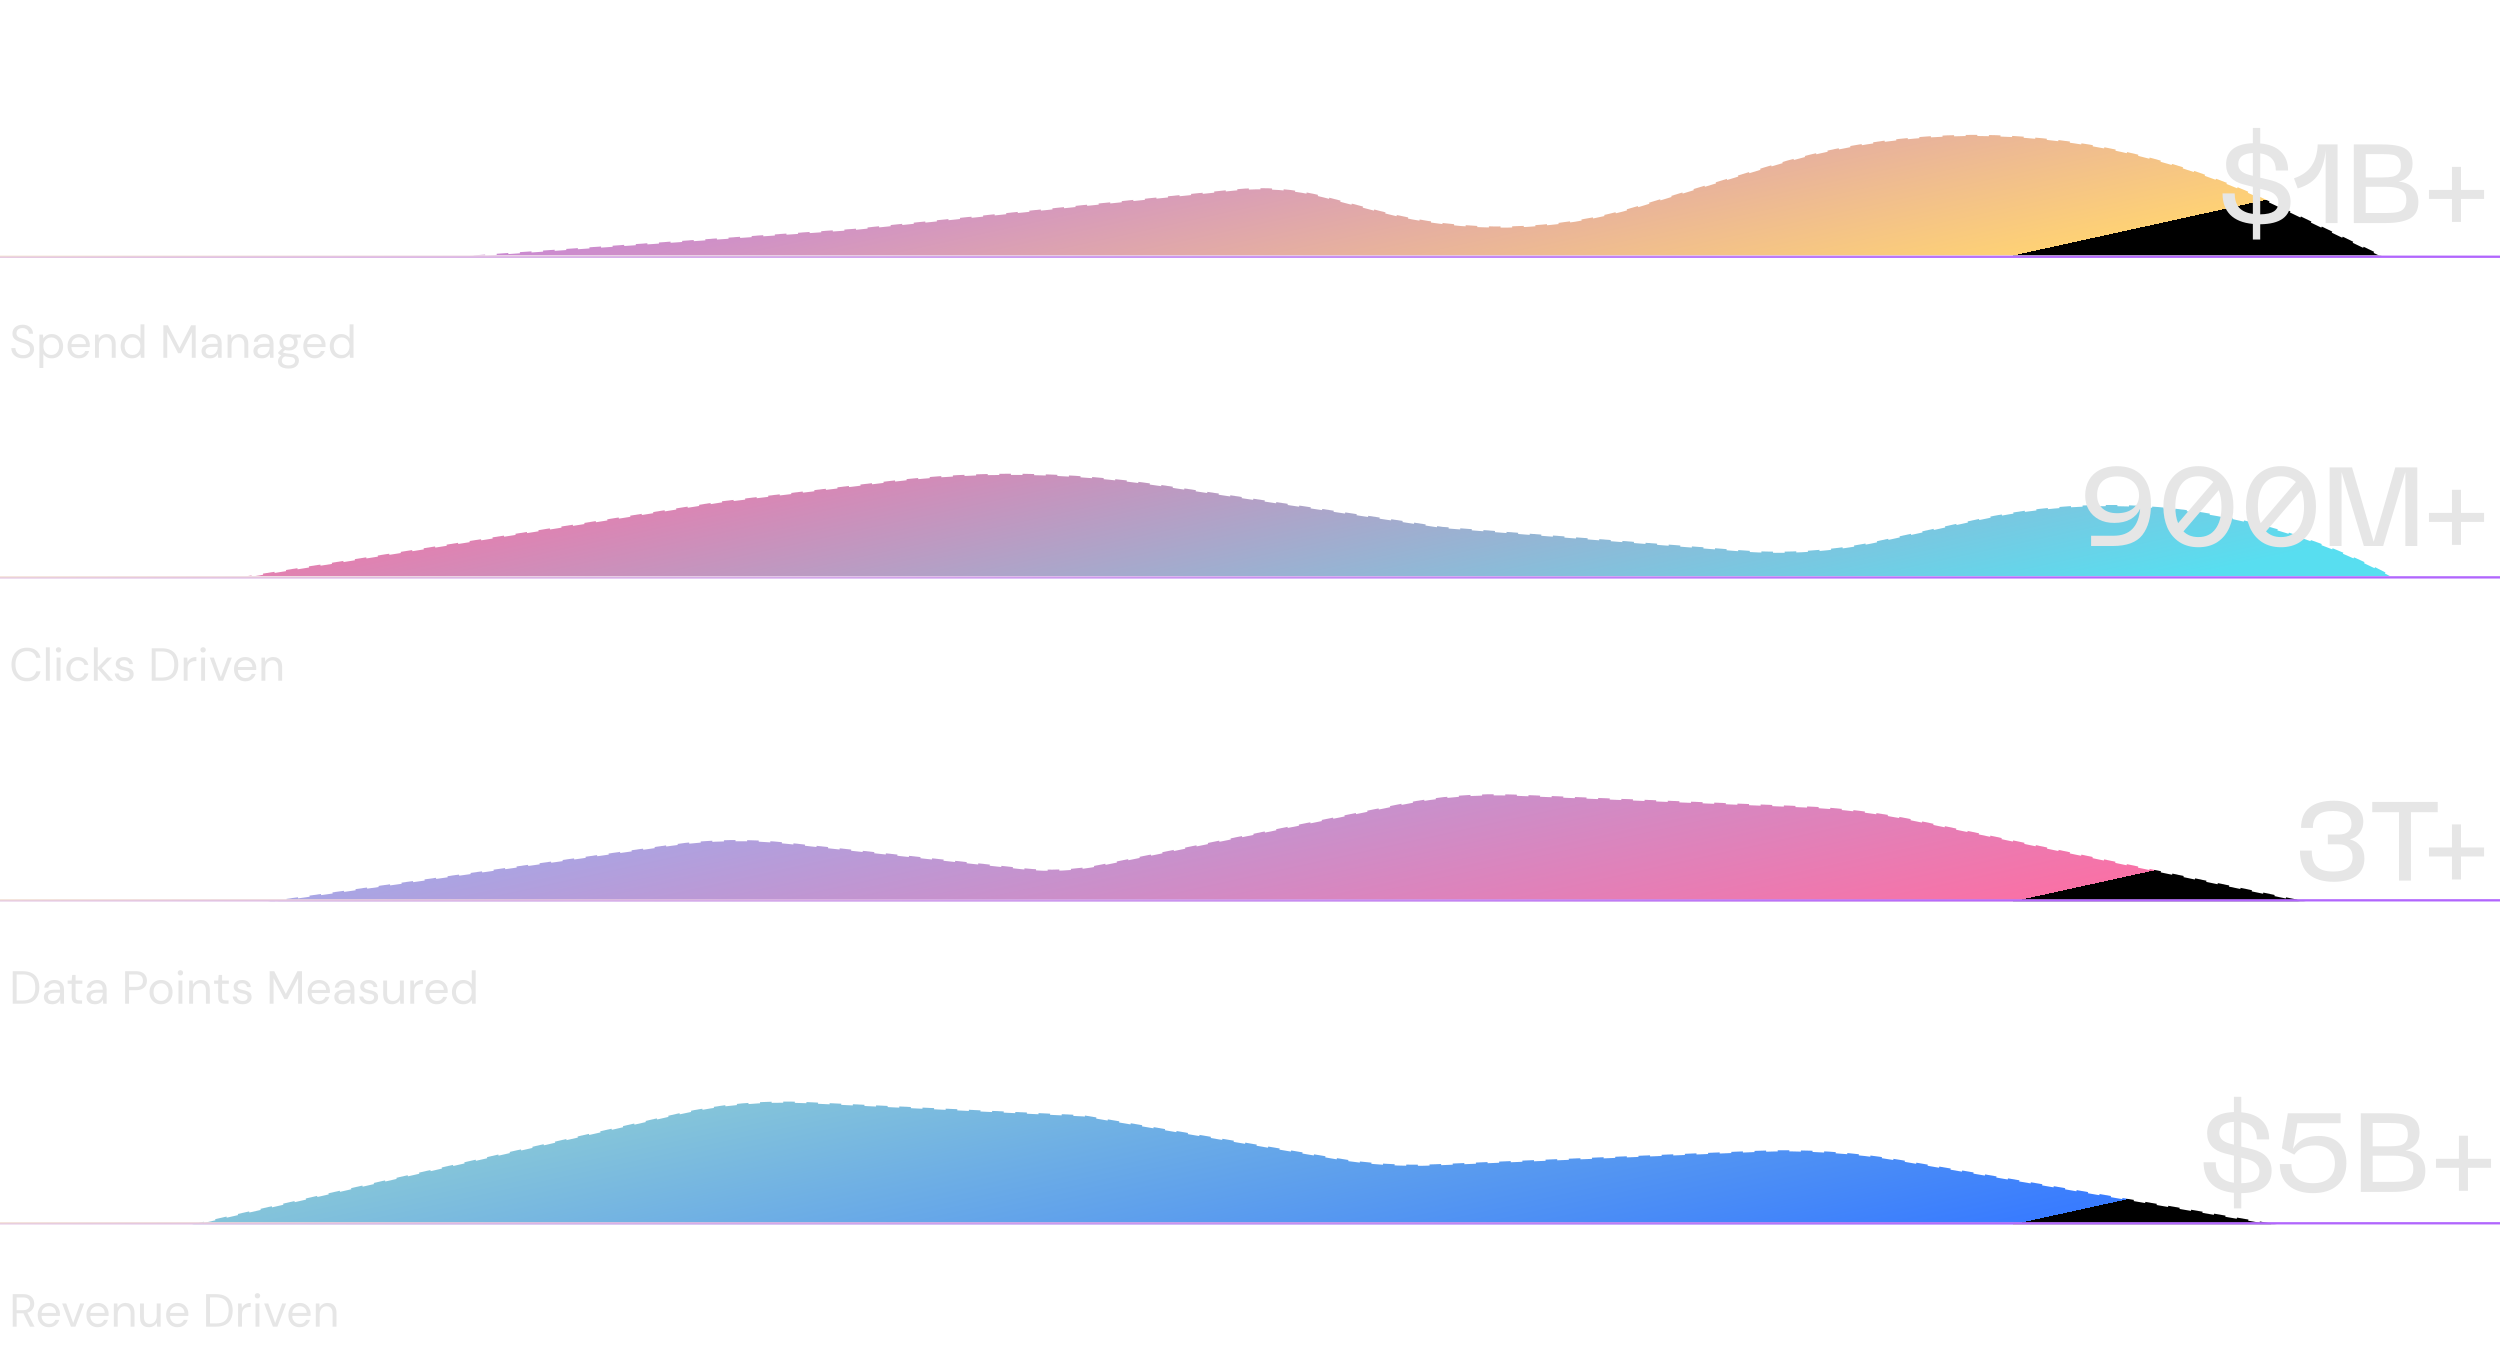 <svg width="1076" height="582" viewBox="0 0 1076 582" fill="none" xmlns="http://www.w3.org/2000/svg">
  <g clip-path="url(#clip0_8152_3194)">
    <g filter="url(#filter0_f_8152_3194)">
      <animateTransform attributeName="transform"
        type="translate"
        values="0 0; 30 0; 0 0; -30 0; 0 0"
        dur="3s"
        repeatCount="indefinite" />
      <path
        d="M550.785 122H30L367.5 98.5L530.899 81.561C544.049 80.198 557.337 81.217 570.126 84.568L593.995 90.823C630.609 100.418 669.17 99.638 705.365 88.569L762.746 71.022C834.269 49.15 911.412 55.068 978.762 87.595L1050 122H550.785Z"
        fill="url(#paint0_linear_8152_3194)" />
      <path
        d="M550.785 122H30L367.5 98.5L530.899 81.561C544.049 80.198 557.337 81.217 570.126 84.568L593.995 90.823C630.609 100.418 669.17 99.638 705.365 88.569L762.746 71.022C834.269 49.15 911.412 55.068 978.762 87.595L1050 122H550.785Z"
        stroke="white" stroke-dasharray="5 5" />
    </g>
  </g>
  <g clip-path="url(#clip1_8152_3194)">
    <g filter="url(#filter1_f_8152_3194)">
      <animateTransform attributeName="transform"
        type="translate"
        values="0 0; -25 0; 0 0; 25 0; 0 0"
        dur="3.5s"
        repeatCount="indefinite" />
      <path
        d="M550.785 260H30L309.739 215.868L382.81 207.037C421.458 202.367 460.558 202.906 499.063 208.639L620.877 226.777L749.277 236.824C769.185 238.382 789.213 237.008 808.722 232.748L851.887 223.32C920.17 208.406 991.583 221.628 1050 260H550.785Z"
        fill="url(#paint1_linear_8152_3194)" />
      <path
        d="M550.785 260H30L309.739 215.868L382.81 207.037C421.458 202.367 460.558 202.906 499.063 208.639L620.877 226.777L749.277 236.824C769.185 238.382 789.213 237.008 808.722 232.748L851.887 223.32C920.17 208.406 991.583 221.628 1050 260H550.785Z"
        stroke="white" stroke-dasharray="5 5" />
    </g>
  </g>
  <g clip-path="url(#clip2_8152_3194)">
    <g filter="url(#filter2_f_8152_3194)">
      <animateTransform attributeName="transform"
        type="translate"
        values="0 0; 35 0; 0 0; -35 0; 0 0"
        dur="2.8s"
        repeatCount="indefinite" />
      <path
        d="M550.785 400H30L288.87 363.542C305.572 361.19 322.502 360.918 339.272 362.733L440.262 373.664C451.5 374.881 462.859 374.358 473.938 372.114L603.402 345.889C619.434 342.641 635.798 341.334 652.142 341.995L776.135 347.007C792.49 347.668 808.762 349.68 824.785 353.022L1050 400H550.785Z"
        fill="url(#paint2_linear_8152_3194)" />
      <path
        d="M550.785 400H30L288.87 363.542C305.572 361.19 322.502 360.918 339.272 362.733L440.262 373.664C451.5 374.881 462.859 374.358 473.938 372.114L603.402 345.889C619.434 342.641 635.798 341.334 652.142 341.995L776.135 347.007C792.49 347.668 808.762 349.68 824.785 353.022L1050 400H550.785Z"
        stroke="white" stroke-dasharray="5 5" />
    </g>
  </g>
  <g clip-path="url(#clip3_8152_3194)">
    <g filter="url(#filter3_f_8152_3194)">
      <animateTransform attributeName="transform"
        type="translate"
        values="0 0; -30 0; 0 0; 30 0; 0 0"
        dur="3.2s"
        repeatCount="indefinite" />
      <path
        d="M550.785 539H30L292.046 479.208C310.1 475.089 328.632 473.447 347.13 474.327L466.259 480L574.981 498.416C589.047 500.799 603.324 501.699 617.577 501.103L755.888 495.318C776.829 494.442 797.804 495.785 818.462 499.325L1050 539H550.785Z"
        fill="url(#paint3_linear_8152_3194)" />
      <path
        d="M550.785 539H30L292.046 479.208C310.1 475.089 328.632 473.447 347.13 474.327L466.259 480L574.981 498.416C589.047 500.799 603.324 501.699 617.577 501.103L755.888 495.318C776.829 494.442 797.804 495.785 818.462 499.325L1050 539H550.785Z"
        stroke="white" stroke-dasharray="5 5" />
    </g>
  </g>
  <path
    d="M911.095 200.632C915.767 200.632 919.383 202.008 921.943 204.76C924.503 207.512 925.783 211.56 925.783 216.904C925.783 222.6 924.551 227.048 922.087 230.248C919.623 233.416 915.383 235 909.367 235H900.007V230.584H909.703C916.647 230.584 920.455 226.696 921.127 218.92C920.263 220.872 918.871 222.392 916.951 223.48C915.063 224.536 912.743 225.064 909.991 225.064C907.463 225.064 905.255 224.568 903.367 223.576C901.479 222.552 900.023 221.16 898.999 219.4C897.975 217.608 897.463 215.576 897.463 213.304C897.463 210.744 898.007 208.52 899.095 206.632C900.183 204.712 901.751 203.24 903.799 202.216C905.879 201.16 908.311 200.632 911.095 200.632ZM902.599 213.112C902.599 215.48 903.351 217.368 904.855 218.776C906.391 220.184 908.503 220.888 911.191 220.888C914.103 220.888 916.407 220.2 918.103 218.824C919.799 217.416 920.647 215.528 920.647 213.16C920.647 211.656 920.279 210.296 919.543 209.08C918.839 207.864 917.783 206.888 916.375 206.152C914.967 205.416 913.271 205.048 911.287 205.048C908.503 205.048 906.359 205.752 904.855 207.16C903.351 208.568 902.599 210.552 902.599 213.112ZM946.194 235.528C943.026 235.528 940.306 234.792 938.034 233.32C935.762 231.816 934.034 229.752 932.85 227.128C931.698 224.472 931.122 221.448 931.122 218.056C931.122 214.664 931.698 211.656 932.85 209.032C934.034 206.408 935.762 204.36 938.034 202.888C940.306 201.384 943.026 200.632 946.194 200.632C949.362 200.632 952.082 201.384 954.354 202.888C956.626 204.36 958.338 206.408 959.49 209.032C960.674 211.656 961.266 214.664 961.266 218.056C961.266 221.448 960.674 224.472 959.49 227.128C958.338 229.752 956.626 231.816 954.354 233.32C952.082 234.792 949.362 235.528 946.194 235.528ZM936.258 218.056C936.258 220.872 936.658 223.24 937.458 225.16L952.626 207.448C950.93 205.816 948.786 205 946.194 205C942.994 205 940.53 206.168 938.802 208.504C937.106 210.84 936.258 214.024 936.258 218.056ZM939.762 228.712C941.394 230.344 943.538 231.16 946.194 231.16C949.394 231.16 951.842 229.992 953.538 227.656C955.266 225.32 956.13 222.12 956.13 218.056C956.13 215.272 955.73 212.92 954.93 211L939.762 228.712ZM981.725 235.528C978.557 235.528 975.837 234.792 973.565 233.32C971.293 231.816 969.565 229.752 968.381 227.128C967.229 224.472 966.653 221.448 966.653 218.056C966.653 214.664 967.229 211.656 968.381 209.032C969.565 206.408 971.293 204.36 973.565 202.888C975.837 201.384 978.557 200.632 981.725 200.632C984.893 200.632 987.613 201.384 989.885 202.888C992.157 204.36 993.869 206.408 995.021 209.032C996.205 211.656 996.797 214.664 996.797 218.056C996.797 221.448 996.205 224.472 995.021 227.128C993.869 229.752 992.157 231.816 989.885 233.32C987.613 234.792 984.893 235.528 981.725 235.528ZM971.789 218.056C971.789 220.872 972.189 223.24 972.989 225.16L988.157 207.448C986.461 205.816 984.317 205 981.725 205C978.525 205 976.061 206.168 974.333 208.504C972.637 210.84 971.789 214.024 971.789 218.056ZM975.293 228.712C976.925 230.344 979.069 231.16 981.725 231.16C984.925 231.16 987.373 229.992 989.069 227.656C990.797 225.32 991.661 222.12 991.661 218.056C991.661 215.272 991.261 212.92 990.461 211L975.293 228.712ZM1002.67 201.16H1012.32L1021.63 233.176L1030.94 201.16H1040.4V235H1035.26V203.176L1025.71 235H1017.41L1007.81 203.176V235H1002.67V201.16ZM1055.32 220.744V210.808H1059.21V220.744H1069.15V224.632H1059.21V234.52H1055.32V224.632H1045.43V220.744H1055.32Z"
    fill="#E6E6E6" />
  <path
    d="M994.987 366.088C994.987 369.352 995.739 371.672 997.243 373.048C998.747 374.424 1001.07 375.112 1004.2 375.112C1009.77 375.112 1012.55 373.032 1012.55 368.872C1012.55 367.144 1012.03 365.8 1010.97 364.84C1009.91 363.88 1008.46 363.4 1006.6 363.4H1001.9V359.176H1006.6C1008.39 359.176 1009.75 358.776 1010.68 357.976C1011.61 357.176 1012.07 356.072 1012.07 354.664C1012.07 350.92 1009.42 349.048 1004.11 349.048C1001.13 349.048 998.939 349.64 997.531 350.824C996.155 352.008 995.467 353.848 995.467 356.344H990.379C990.379 352.44 991.595 349.512 994.027 347.56C996.491 345.608 999.947 344.632 1004.39 344.632C1008.43 344.632 1011.56 345.432 1013.8 347.032C1016.04 348.632 1017.16 350.824 1017.16 353.608C1017.16 355.528 1016.63 357.176 1015.58 358.552C1014.55 359.928 1013.15 360.824 1011.35 361.24C1013.18 361.72 1014.68 362.648 1015.87 364.024C1017.05 365.4 1017.64 367.224 1017.64 369.496C1017.64 372.76 1016.47 375.256 1014.14 376.984C1011.8 378.68 1008.57 379.528 1004.44 379.528C999.867 379.528 996.299 378.456 993.739 376.312C991.179 374.136 989.899 370.728 989.899 366.088H994.987ZM1049.19 345.16V349.576H1037.67V379H1032.53V349.576H1021.01V345.16H1049.19ZM1055.32 364.744V354.808H1059.21V364.744H1069.15V368.632H1059.21V378.52H1055.32V368.632H1045.43V364.744H1055.32Z"
    fill="#E6E6E6" />
  <path
    d="M977.699 503.832C977.699 510.2 973.347 513.432 964.643 513.528V520.104H961.475V513.384C957.155 512.968 953.891 511.64 951.683 509.4C949.507 507.16 948.419 504.104 948.419 500.232H953.651C953.651 502.856 954.291 504.904 955.571 506.376C956.883 507.816 958.851 508.712 961.475 509.064V497.4L957.491 496.392C952.467 495.08 949.955 492.2 949.955 487.752C949.955 484.872 950.931 482.664 952.883 481.128C954.867 479.592 957.731 478.76 961.475 478.632V472.056H964.643V478.728C968.547 479.08 971.523 480.28 973.571 482.328C975.619 484.344 976.643 487.032 976.643 490.392H971.363C971.363 486.104 969.123 483.64 964.643 483V493.464L969.539 494.664C972.259 495.368 974.291 496.504 975.635 498.072C977.011 499.608 977.699 501.528 977.699 503.832ZM955.187 487.608C955.187 488.728 955.555 489.672 956.291 490.44C957.027 491.208 958.227 491.816 959.891 492.264L961.475 492.648V482.856C957.283 483.048 955.187 484.632 955.187 487.608ZM964.643 509.256C967.331 509.224 969.299 508.792 970.547 507.96C971.827 507.096 972.467 505.8 972.467 504.072C972.467 502.856 972.035 501.816 971.171 500.952C970.339 500.056 969.059 499.384 967.331 498.936L964.643 498.264V509.256ZM995.491 513.528C991.171 513.528 987.715 512.456 985.123 510.312C982.531 508.168 981.235 505.064 981.235 501H986.227C986.227 503.656 987.027 505.704 988.627 507.144C990.259 508.552 992.563 509.256 995.539 509.256C998.547 509.256 1000.87 508.52 1002.5 507.048C1004.13 505.544 1004.95 503.432 1004.95 500.712C1004.95 498.216 1004.18 496.312 1002.64 495C1001.14 493.656 999.043 492.984 996.355 492.984C992.259 492.984 989.299 494.312 987.475 496.968L982.099 494.232L984.691 479.16H1007.39V483.432H988.819L986.899 494.472C989.171 490.76 992.867 488.904 997.987 488.904C1001.7 488.904 1004.61 489.928 1006.72 491.976C1008.83 494.024 1009.89 496.888 1009.89 500.568C1009.89 504.664 1008.61 507.848 1006.05 510.12C1003.49 512.392 999.971 513.528 995.491 513.528ZM1016.08 479.16H1028.08C1031.12 479.16 1033.6 479.4 1035.52 479.88C1037.44 480.36 1038.89 481.208 1039.89 482.424C1040.88 483.608 1041.37 485.272 1041.37 487.416C1041.37 489.592 1040.78 491.336 1039.6 492.648C1038.45 493.96 1037.02 494.792 1035.33 495.144C1037.98 495.4 1040.06 496.28 1041.57 497.784C1043.1 499.256 1043.87 501.32 1043.87 503.976C1043.87 507.336 1042.67 509.688 1040.27 511.032C1037.87 512.344 1034.38 513 1029.81 513H1016.08V479.16ZM1030 508.68C1032.01 508.68 1033.63 508.552 1034.85 508.296C1036.09 508.008 1037.04 507.464 1037.68 506.664C1038.35 505.832 1038.69 504.632 1038.69 503.064C1038.69 500.856 1037.97 499.368 1036.53 498.6C1035.12 497.8 1032.94 497.4 1030 497.4H1021.21V508.68H1030ZM1028.41 493.368C1030.21 493.368 1031.66 493.256 1032.78 493.032C1033.9 492.776 1034.77 492.296 1035.37 491.592C1036.01 490.856 1036.33 489.784 1036.33 488.376C1036.33 486.84 1036.03 485.72 1035.42 485.016C1034.81 484.28 1033.98 483.816 1032.93 483.624C1031.87 483.432 1030.37 483.336 1028.41 483.336H1021.21V493.368H1028.41ZM1058.32 498.744V488.808H1062.21V498.744H1072.15V502.632H1062.21V512.52H1058.32V502.632H1048.43V498.744H1058.32Z"
    fill="#E6E6E6" />
  <path
    d="M9.94 154.24C8.913 154.24 8.02 154.053 7.26 153.68C6.5 153.307 5.913 152.787 5.5 152.12C5.087 151.453 4.88 150.68 4.88 149.8H6.64C6.64 150.347 6.767 150.853 7.02 151.32C7.273 151.773 7.64 152.14 8.12 152.42C8.613 152.687 9.22 152.82 9.94 152.82C10.567 152.82 11.1 152.72 11.54 152.52C11.993 152.307 12.333 152.02 12.56 151.66C12.8 151.3 12.92 150.893 12.92 150.44C12.92 149.88 12.8 149.433 12.56 149.1C12.333 148.753 12.013 148.473 11.6 148.26C11.2 148.047 10.733 147.86 10.2 147.7C9.68 147.54 9.133 147.36 8.56 147.16C7.48 146.787 6.673 146.327 6.14 145.78C5.62 145.22 5.36 144.493 5.36 143.6C5.36 142.84 5.533 142.173 5.88 141.6C6.24 141.027 6.747 140.58 7.4 140.26C8.067 139.927 8.853 139.76 9.76 139.76C10.653 139.76 11.427 139.927 12.08 140.26C12.747 140.593 13.267 141.053 13.64 141.64C14.013 142.213 14.2 142.88 14.2 143.64H12.44C12.44 143.253 12.34 142.873 12.14 142.5C11.94 142.127 11.633 141.82 11.22 141.58C10.82 141.327 10.313 141.2 9.7 141.2C9.193 141.187 8.74 141.273 8.34 141.46C7.953 141.633 7.647 141.887 7.42 142.22C7.207 142.553 7.1 142.96 7.1 143.44C7.1 143.893 7.193 144.26 7.38 144.54C7.58 144.82 7.86 145.06 8.22 145.26C8.593 145.447 9.027 145.62 9.52 145.78C10.013 145.94 10.56 146.12 11.16 146.32C11.84 146.547 12.44 146.827 12.96 147.16C13.493 147.48 13.907 147.893 14.2 148.4C14.507 148.907 14.66 149.553 14.66 150.34C14.66 151.007 14.48 151.64 14.12 152.24C13.773 152.827 13.253 153.307 12.56 153.68C11.867 154.053 10.993 154.24 9.94 154.24ZM16.962 158.4V144.02H18.482L18.642 145.66C18.855 145.34 19.129 145.04 19.462 144.76C19.795 144.467 20.195 144.233 20.662 144.06C21.129 143.873 21.669 143.78 22.282 143.78C23.255 143.78 24.109 144.013 24.842 144.48C25.575 144.933 26.142 145.553 26.542 146.34C26.955 147.127 27.162 148.027 27.162 149.04C27.162 150.04 26.955 150.933 26.542 151.72C26.142 152.507 25.569 153.127 24.822 153.58C24.089 154.02 23.235 154.24 22.262 154.24C21.449 154.24 20.729 154.073 20.102 153.74C19.475 153.407 18.989 152.94 18.642 152.34V158.4H16.962ZM22.082 152.78C22.735 152.78 23.315 152.627 23.822 152.32C24.342 152 24.742 151.56 25.022 151C25.315 150.427 25.462 149.76 25.462 149C25.462 148.253 25.315 147.6 25.022 147.04C24.742 146.467 24.342 146.027 23.822 145.72C23.315 145.4 22.735 145.24 22.082 145.24C21.415 145.24 20.822 145.4 20.302 145.72C19.795 146.027 19.395 146.467 19.102 147.04C18.822 147.6 18.682 148.253 18.682 149C18.682 149.76 18.822 150.427 19.102 151C19.395 151.56 19.795 152 20.302 152.32C20.822 152.627 21.415 152.78 22.082 152.78ZM33.961 154.24C33.014 154.24 32.174 154.027 31.441 153.6C30.708 153.16 30.128 152.547 29.701 151.76C29.288 150.973 29.081 150.053 29.081 149C29.081 147.947 29.288 147.033 29.701 146.26C30.114 145.473 30.688 144.867 31.421 144.44C32.168 144 33.028 143.78 34.001 143.78C34.974 143.78 35.808 144 36.501 144.44C37.194 144.867 37.721 145.433 38.081 146.14C38.454 146.847 38.641 147.62 38.641 148.46C38.641 148.593 38.641 148.733 38.641 148.88C38.641 149.027 38.634 149.193 38.621 149.38H30.341V148.08H36.981C36.954 147.173 36.654 146.467 36.081 145.96C35.521 145.453 34.814 145.2 33.961 145.2C33.388 145.2 32.854 145.327 32.361 145.58C31.868 145.833 31.468 146.207 31.161 146.7C30.868 147.193 30.721 147.807 30.721 148.54V149.1C30.721 149.927 30.874 150.62 31.181 151.18C31.488 151.727 31.888 152.14 32.381 152.42C32.874 152.687 33.401 152.82 33.961 152.82C34.654 152.82 35.228 152.667 35.681 152.36C36.148 152.04 36.488 151.607 36.701 151.06H38.361C38.188 151.66 37.901 152.2 37.501 152.68C37.114 153.16 36.621 153.54 36.021 153.82C35.434 154.1 34.748 154.24 33.961 154.24ZM40.888 154V144.02H42.408L42.508 145.78C42.828 145.167 43.288 144.68 43.888 144.32C44.488 143.96 45.168 143.78 45.928 143.78C46.715 143.78 47.395 143.94 47.968 144.26C48.541 144.567 48.988 145.04 49.308 145.68C49.628 146.32 49.788 147.127 49.788 148.1V154H48.108V148.28C48.108 147.267 47.881 146.507 47.428 146C46.988 145.48 46.361 145.22 45.548 145.22C44.974 145.22 44.461 145.36 44.008 145.64C43.568 145.907 43.215 146.307 42.948 146.84C42.694 147.36 42.568 148 42.568 148.76V154H40.888ZM56.833 154.24C55.859 154.24 54.999 154.013 54.253 153.56C53.519 153.107 52.946 152.487 52.533 151.7C52.133 150.9 51.933 149.993 51.933 148.98C51.933 147.98 52.133 147.087 52.533 146.3C52.946 145.513 53.526 144.9 54.273 144.46C55.019 144.007 55.879 143.78 56.853 143.78C57.666 143.78 58.386 143.947 59.013 144.28C59.653 144.613 60.139 145.08 60.473 145.68V139.6H62.153V154H60.633L60.473 152.36C60.259 152.68 59.986 152.987 59.653 153.28C59.319 153.56 58.919 153.793 58.453 153.98C57.986 154.153 57.446 154.24 56.833 154.24ZM57.033 152.78C57.699 152.78 58.286 152.627 58.793 152.32C59.299 152 59.693 151.56 59.973 151C60.266 150.427 60.413 149.76 60.413 149C60.413 148.253 60.266 147.6 59.973 147.04C59.693 146.467 59.299 146.027 58.793 145.72C58.286 145.4 57.699 145.24 57.033 145.24C56.379 145.24 55.793 145.4 55.273 145.72C54.766 146.027 54.366 146.467 54.073 147.04C53.793 147.6 53.653 148.253 53.653 149C53.653 149.76 53.793 150.427 54.073 151C54.366 151.56 54.766 152 55.273 152.32C55.793 152.627 56.379 152.78 57.033 152.78ZM70.304 154V140H72.264L77.264 149.78L82.244 140H84.224V154H82.544V143L77.904 152.02H76.644L71.984 143.02V154H70.304ZM90.399 154.24C89.572 154.24 88.885 154.1 88.339 153.82C87.805 153.54 87.405 153.167 87.139 152.7C86.872 152.22 86.739 151.707 86.739 151.16C86.739 150.48 86.912 149.907 87.259 149.44C87.619 148.973 88.119 148.613 88.759 148.36C89.399 148.107 90.159 147.98 91.039 147.98H93.719C93.719 147.367 93.619 146.853 93.419 146.44C93.232 146.027 92.952 145.72 92.579 145.52C92.205 145.307 91.752 145.2 91.219 145.2C90.579 145.2 90.019 145.367 89.539 145.7C89.059 146.02 88.765 146.487 88.659 147.1H86.939C87.019 146.38 87.265 145.78 87.679 145.3C88.092 144.807 88.612 144.433 89.239 144.18C89.865 143.913 90.525 143.78 91.219 143.78C92.139 143.78 92.905 143.953 93.519 144.3C94.145 144.633 94.612 145.107 94.919 145.72C95.239 146.32 95.399 147.027 95.399 147.84V154H93.899L93.799 152.22C93.665 152.5 93.492 152.767 93.279 153.02C93.079 153.26 92.839 153.473 92.559 153.66C92.292 153.833 91.979 153.973 91.619 154.08C91.259 154.187 90.852 154.24 90.399 154.24ZM90.659 152.82C91.139 152.82 91.565 152.727 91.939 152.54C92.325 152.34 92.652 152.073 92.919 151.74C93.185 151.407 93.385 151.033 93.519 150.62C93.652 150.207 93.719 149.773 93.719 149.32V149.28H91.179C90.525 149.28 89.999 149.36 89.599 149.52C89.212 149.68 88.932 149.893 88.759 150.16C88.585 150.427 88.499 150.733 88.499 151.08C88.499 151.427 88.579 151.733 88.739 152C88.899 152.267 89.139 152.473 89.459 152.62C89.792 152.753 90.192 152.82 90.659 152.82ZM97.958 154V144.02H99.478L99.578 145.78C99.898 145.167 100.358 144.68 100.958 144.32C101.558 143.96 102.238 143.78 102.998 143.78C103.785 143.78 104.465 143.94 105.038 144.26C105.611 144.567 106.058 145.04 106.378 145.68C106.698 146.32 106.858 147.127 106.858 148.1V154H105.178V148.28C105.178 147.267 104.951 146.507 104.498 146C104.058 145.48 103.431 145.22 102.618 145.22C102.045 145.22 101.531 145.36 101.078 145.64C100.638 145.907 100.285 146.307 100.018 146.84C99.765 147.36 99.638 148 99.638 148.76V154H97.958ZM112.723 154.24C111.896 154.24 111.21 154.1 110.663 153.82C110.13 153.54 109.73 153.167 109.463 152.7C109.196 152.22 109.063 151.707 109.063 151.16C109.063 150.48 109.236 149.907 109.583 149.44C109.943 148.973 110.443 148.613 111.083 148.36C111.723 148.107 112.483 147.98 113.363 147.98H116.043C116.043 147.367 115.943 146.853 115.743 146.44C115.556 146.027 115.276 145.72 114.903 145.52C114.53 145.307 114.076 145.2 113.543 145.2C112.903 145.2 112.343 145.367 111.863 145.7C111.383 146.02 111.09 146.487 110.983 147.1H109.263C109.343 146.38 109.59 145.78 110.003 145.3C110.416 144.807 110.936 144.433 111.563 144.18C112.19 143.913 112.85 143.78 113.543 143.78C114.463 143.78 115.23 143.953 115.843 144.3C116.47 144.633 116.936 145.107 117.243 145.72C117.563 146.32 117.723 147.027 117.723 147.84V154H116.223L116.123 152.22C115.99 152.5 115.816 152.767 115.603 153.02C115.403 153.26 115.163 153.473 114.883 153.66C114.616 153.833 114.303 153.973 113.943 154.08C113.583 154.187 113.176 154.24 112.723 154.24ZM112.983 152.82C113.463 152.82 113.89 152.727 114.263 152.54C114.65 152.34 114.976 152.073 115.243 151.74C115.51 151.407 115.71 151.033 115.843 150.62C115.976 150.207 116.043 149.773 116.043 149.32V149.28H113.503C112.85 149.28 112.323 149.36 111.923 149.52C111.536 149.68 111.256 149.893 111.083 150.16C110.91 150.427 110.823 150.733 110.823 151.08C110.823 151.427 110.903 151.733 111.063 152C111.223 152.267 111.463 152.473 111.783 152.62C112.116 152.753 112.516 152.82 112.983 152.82ZM124.242 158.64C123.349 158.64 122.549 158.52 121.842 158.28C121.149 158.053 120.609 157.7 120.222 157.22C119.836 156.74 119.642 156.147 119.642 155.44C119.642 155.147 119.702 154.827 119.822 154.48C119.956 154.133 120.176 153.793 120.482 153.46C120.802 153.127 121.249 152.827 121.822 152.56L122.962 153.24C122.282 153.533 121.829 153.867 121.602 154.24C121.389 154.627 121.282 154.973 121.282 155.28C121.282 155.72 121.409 156.087 121.662 156.38C121.916 156.673 122.269 156.893 122.722 157.04C123.176 157.187 123.682 157.26 124.242 157.26C124.802 157.26 125.289 157.173 125.702 157C126.116 156.84 126.436 156.613 126.662 156.32C126.889 156.027 127.002 155.68 127.002 155.28C127.002 154.84 126.829 154.46 126.482 154.14C126.149 153.833 125.502 153.653 124.542 153.6C123.756 153.547 123.096 153.473 122.562 153.38C122.029 153.287 121.589 153.18 121.242 153.06C120.896 152.927 120.602 152.78 120.362 152.62C120.136 152.46 119.929 152.293 119.742 152.12V151.66L121.702 149.74L123.122 150.26L121.142 152.06L121.402 151.38C121.549 151.487 121.689 151.587 121.822 151.68C121.956 151.76 122.136 151.833 122.362 151.9C122.589 151.967 122.902 152.027 123.302 152.08C123.716 152.133 124.256 152.187 124.922 152.24C125.816 152.307 126.536 152.467 127.082 152.72C127.642 152.973 128.042 153.313 128.282 153.74C128.536 154.167 128.662 154.66 128.662 155.22C128.662 155.793 128.502 156.34 128.182 156.86C127.876 157.38 127.396 157.807 126.742 158.14C126.102 158.473 125.269 158.64 124.242 158.64ZM124.222 150.86C123.382 150.86 122.669 150.707 122.082 150.4C121.496 150.08 121.049 149.653 120.742 149.12C120.436 148.573 120.282 147.973 120.282 147.32C120.282 146.667 120.436 146.073 120.742 145.54C121.049 145.007 121.496 144.58 122.082 144.26C122.669 143.94 123.382 143.78 124.222 143.78C125.062 143.78 125.776 143.94 126.362 144.26C126.949 144.58 127.396 145.007 127.702 145.54C128.009 146.073 128.162 146.667 128.162 147.32C128.162 147.973 128.009 148.573 127.702 149.12C127.396 149.653 126.949 150.08 126.362 150.4C125.776 150.707 125.062 150.86 124.222 150.86ZM124.222 149.48C124.929 149.48 125.489 149.3 125.902 148.94C126.329 148.567 126.542 148.027 126.542 147.32C126.542 146.627 126.329 146.1 125.902 145.74C125.489 145.367 124.929 145.18 124.222 145.18C123.516 145.18 122.949 145.367 122.522 145.74C122.096 146.1 121.882 146.627 121.882 147.32C121.882 148.027 122.096 148.567 122.522 148.94C122.949 149.3 123.516 149.48 124.222 149.48ZM125.842 145.44L125.342 144.02H129.462V145.28L125.842 145.44ZM135.426 154.24C134.479 154.24 133.639 154.027 132.906 153.6C132.173 153.16 131.593 152.547 131.166 151.76C130.753 150.973 130.546 150.053 130.546 149C130.546 147.947 130.753 147.033 131.166 146.26C131.579 145.473 132.153 144.867 132.886 144.44C133.633 144 134.493 143.78 135.466 143.78C136.439 143.78 137.273 144 137.966 144.44C138.659 144.867 139.186 145.433 139.546 146.14C139.919 146.847 140.106 147.62 140.106 148.46C140.106 148.593 140.106 148.733 140.106 148.88C140.106 149.027 140.099 149.193 140.086 149.38H131.806V148.08H138.446C138.419 147.173 138.119 146.467 137.546 145.96C136.986 145.453 136.279 145.2 135.426 145.2C134.853 145.2 134.319 145.327 133.826 145.58C133.333 145.833 132.933 146.207 132.626 146.7C132.333 147.193 132.186 147.807 132.186 148.54V149.1C132.186 149.927 132.339 150.62 132.646 151.18C132.953 151.727 133.353 152.14 133.846 152.42C134.339 152.687 134.866 152.82 135.426 152.82C136.119 152.82 136.693 152.667 137.146 152.36C137.613 152.04 137.953 151.607 138.166 151.06H139.826C139.653 151.66 139.366 152.2 138.966 152.68C138.579 153.16 138.086 153.54 137.486 153.82C136.899 154.1 136.213 154.24 135.426 154.24ZM146.833 154.24C145.859 154.24 144.999 154.013 144.253 153.56C143.519 153.107 142.946 152.487 142.533 151.7C142.133 150.9 141.933 149.993 141.933 148.98C141.933 147.98 142.133 147.087 142.533 146.3C142.946 145.513 143.526 144.9 144.273 144.46C145.019 144.007 145.879 143.78 146.853 143.78C147.666 143.78 148.386 143.947 149.013 144.28C149.653 144.613 150.139 145.08 150.473 145.68V139.6H152.153V154H150.633L150.473 152.36C150.259 152.68 149.986 152.987 149.653 153.28C149.319 153.56 148.919 153.793 148.453 153.98C147.986 154.153 147.446 154.24 146.833 154.24ZM147.033 152.78C147.699 152.78 148.286 152.627 148.793 152.32C149.299 152 149.693 151.56 149.973 151C150.266 150.427 150.413 149.76 150.413 149C150.413 148.253 150.266 147.6 149.973 147.04C149.693 146.467 149.299 146.027 148.793 145.72C148.286 145.4 147.699 145.24 147.033 145.24C146.379 145.24 145.793 145.4 145.273 145.72C144.766 146.027 144.366 146.467 144.073 147.04C143.793 147.6 143.653 148.253 143.653 149C143.653 149.76 143.793 150.427 144.073 151C144.366 151.56 144.766 152 145.273 152.32C145.793 152.627 146.379 152.78 147.033 152.78Z"
    fill="#E6E6E6" />
  <path
    d="M11.6 293.24C10.227 293.24 9.04 292.94 8.04 292.34C7.053 291.727 6.287 290.88 5.74 289.8C5.207 288.707 4.94 287.44 4.94 286C4.94 284.56 5.207 283.3 5.74 282.22C6.287 281.127 7.053 280.28 8.04 279.68C9.04 279.067 10.227 278.76 11.6 278.76C13.213 278.76 14.52 279.14 15.52 279.9C16.52 280.66 17.16 281.733 17.44 283.12H15.58C15.367 282.253 14.933 281.56 14.28 281.04C13.627 280.507 12.733 280.24 11.6 280.24C10.6 280.24 9.727 280.473 8.98 280.94C8.247 281.393 7.673 282.053 7.26 282.92C6.86 283.773 6.66 284.8 6.66 286C6.66 287.2 6.86 288.233 7.26 289.1C7.673 289.953 8.247 290.613 8.98 291.08C9.727 291.533 10.6 291.76 11.6 291.76C12.733 291.76 13.627 291.507 14.28 291C14.933 290.48 15.367 289.793 15.58 288.94H17.44C17.16 290.287 16.52 291.34 15.52 292.1C14.52 292.86 13.213 293.24 11.6 293.24ZM19.755 293V278.6H21.435V293H19.755ZM24.369 293V283.02H26.049V293H24.369ZM25.209 280.84C24.875 280.84 24.595 280.733 24.369 280.52C24.155 280.293 24.049 280.013 24.049 279.68C24.049 279.347 24.155 279.08 24.369 278.88C24.595 278.667 24.875 278.56 25.209 278.56C25.529 278.56 25.802 278.667 26.029 278.88C26.255 279.08 26.369 279.347 26.369 279.68C26.369 280.013 26.255 280.293 26.029 280.52C25.802 280.733 25.529 280.84 25.209 280.84ZM33.534 293.24C32.587 293.24 31.734 293.02 30.974 292.58C30.227 292.14 29.634 291.533 29.194 290.76C28.767 289.973 28.554 289.06 28.554 288.02C28.554 286.967 28.767 286.053 29.194 285.28C29.634 284.493 30.227 283.88 30.974 283.44C31.734 283 32.587 282.78 33.534 282.78C34.72 282.78 35.714 283.087 36.514 283.7C37.314 284.313 37.82 285.14 38.034 286.18H36.314C36.18 285.553 35.854 285.073 35.334 284.74C34.814 284.393 34.207 284.22 33.514 284.22C32.954 284.22 32.427 284.36 31.934 284.64C31.44 284.92 31.04 285.347 30.734 285.92C30.427 286.48 30.274 287.173 30.274 288C30.274 288.627 30.36 289.18 30.534 289.66C30.72 290.127 30.96 290.527 31.254 290.86C31.56 291.18 31.907 291.42 32.294 291.58C32.694 291.74 33.1 291.82 33.514 291.82C33.98 291.82 34.407 291.747 34.794 291.6C35.18 291.44 35.507 291.213 35.774 290.92C36.04 290.613 36.22 290.253 36.314 289.84H38.034C37.82 290.853 37.314 291.673 36.514 292.3C35.714 292.927 34.72 293.24 33.534 293.24ZM46.62 293L41.8 287.52L46.16 283.02H48.219L43.219 288.12L43.239 286.92L48.76 293H46.62ZM40.4 293V278.6H42.08V293H40.4ZM53.692 293.24C52.892 293.24 52.178 293.107 51.552 292.84C50.925 292.56 50.425 292.173 50.052 291.68C49.678 291.173 49.445 290.58 49.352 289.9H51.072C51.152 290.247 51.298 290.567 51.512 290.86C51.738 291.153 52.032 291.387 52.392 291.56C52.765 291.733 53.205 291.82 53.712 291.82C54.192 291.82 54.578 291.753 54.872 291.62C55.178 291.473 55.405 291.287 55.552 291.06C55.712 290.82 55.792 290.56 55.792 290.28C55.792 289.88 55.692 289.573 55.492 289.36C55.305 289.147 55.025 288.98 54.652 288.86C54.278 288.74 53.832 288.627 53.312 288.52C52.885 288.44 52.458 288.333 52.032 288.2C51.618 288.067 51.245 287.9 50.912 287.7C50.578 287.487 50.312 287.22 50.112 286.9C49.912 286.58 49.812 286.193 49.812 285.74C49.812 285.167 49.958 284.66 50.252 284.22C50.545 283.767 50.958 283.413 51.492 283.16C52.038 282.907 52.685 282.78 53.432 282.78C54.485 282.78 55.345 283.04 56.012 283.56C56.692 284.08 57.085 284.833 57.192 285.82H55.532C55.478 285.313 55.265 284.92 54.892 284.64C54.532 284.347 54.038 284.2 53.412 284.2C52.785 284.2 52.312 284.327 51.992 284.58C51.672 284.833 51.512 285.167 51.512 285.58C51.512 285.833 51.598 286.06 51.772 286.26C51.958 286.46 52.225 286.633 52.572 286.78C52.932 286.913 53.365 287.027 53.872 287.12C54.512 287.253 55.105 287.42 55.652 287.62C56.198 287.807 56.645 288.093 56.992 288.48C57.338 288.867 57.512 289.42 57.512 290.14C57.525 290.753 57.372 291.293 57.052 291.76C56.732 292.227 56.285 292.593 55.712 292.86C55.152 293.113 54.478 293.24 53.692 293.24ZM65.304 293V279H69.544C71.184 279 72.538 279.287 73.604 279.86C74.671 280.42 75.458 281.227 75.964 282.28C76.484 283.32 76.744 284.573 76.744 286.04C76.744 287.48 76.484 288.72 75.964 289.76C75.458 290.8 74.671 291.6 73.604 292.16C72.538 292.72 71.184 293 69.544 293H65.304ZM66.984 291.6H69.504C70.864 291.6 71.944 291.38 72.744 290.94C73.558 290.487 74.138 289.847 74.484 289.02C74.831 288.18 75.004 287.187 75.004 286.04C75.004 284.867 74.831 283.86 74.484 283.02C74.138 282.18 73.558 281.533 72.744 281.08C71.944 280.627 70.864 280.4 69.504 280.4H66.984V291.6ZM79.071 293V283.02H80.591L80.731 284.94C80.945 284.487 81.225 284.1 81.571 283.78C81.931 283.46 82.351 283.213 82.831 283.04C83.325 282.867 83.885 282.78 84.511 282.78V284.54H83.991C83.551 284.54 83.131 284.6 82.731 284.72C82.345 284.827 81.998 285.007 81.691 285.26C81.398 285.513 81.165 285.86 80.991 286.3C80.831 286.727 80.751 287.267 80.751 287.92V293H79.071ZM86.576 293V283.02H88.256V293H86.576ZM87.416 280.84C87.082 280.84 86.802 280.733 86.576 280.52C86.362 280.293 86.256 280.013 86.256 279.68C86.256 279.347 86.362 279.08 86.576 278.88C86.802 278.667 87.082 278.56 87.416 278.56C87.736 278.56 88.009 278.667 88.236 278.88C88.462 279.08 88.576 279.347 88.576 279.68C88.576 280.013 88.462 280.293 88.236 280.52C88.009 280.733 87.736 280.84 87.416 280.84ZM94.061 293L90.281 283.02H92.041L95.041 291.38L98.061 283.02H99.781L96.001 293H94.061ZM105.602 293.24C104.655 293.24 103.815 293.027 103.082 292.6C102.348 292.16 101.768 291.547 101.342 290.76C100.928 289.973 100.722 289.053 100.722 288C100.722 286.947 100.928 286.033 101.342 285.26C101.755 284.473 102.328 283.867 103.062 283.44C103.808 283 104.668 282.78 105.642 282.78C106.615 282.78 107.448 283 108.142 283.44C108.835 283.867 109.362 284.433 109.722 285.14C110.095 285.847 110.282 286.62 110.282 287.46C110.282 287.593 110.282 287.733 110.282 287.88C110.282 288.027 110.275 288.193 110.262 288.38H101.982V287.08H108.622C108.595 286.173 108.295 285.467 107.722 284.96C107.162 284.453 106.455 284.2 105.602 284.2C105.028 284.2 104.495 284.327 104.002 284.58C103.508 284.833 103.108 285.207 102.802 285.7C102.508 286.193 102.362 286.807 102.362 287.54V288.1C102.362 288.927 102.515 289.62 102.822 290.18C103.128 290.727 103.528 291.14 104.022 291.42C104.515 291.687 105.042 291.82 105.602 291.82C106.295 291.82 106.868 291.667 107.322 291.36C107.788 291.04 108.128 290.607 108.342 290.06H110.002C109.828 290.66 109.542 291.2 109.142 291.68C108.755 292.16 108.262 292.54 107.662 292.82C107.075 293.1 106.388 293.24 105.602 293.24ZM112.528 293V283.02H114.048L114.148 284.78C114.468 284.167 114.928 283.68 115.528 283.32C116.128 282.96 116.808 282.78 117.568 282.78C118.355 282.78 119.035 282.94 119.608 283.26C120.182 283.567 120.628 284.04 120.948 284.68C121.268 285.32 121.428 286.127 121.428 287.1V293H119.748V287.28C119.748 286.267 119.522 285.507 119.068 285C118.628 284.48 118.002 284.22 117.188 284.22C116.615 284.22 116.102 284.36 115.648 284.64C115.208 284.907 114.855 285.307 114.588 285.84C114.335 286.36 114.208 287 114.208 287.76V293H112.528Z"
    fill="#E6E6E6" />
  <path
    d="M5.48 432V418H9.72C11.36 418 12.713 418.287 13.78 418.86C14.847 419.42 15.633 420.227 16.14 421.28C16.66 422.32 16.92 423.573 16.92 425.04C16.92 426.48 16.66 427.72 16.14 428.76C15.633 429.8 14.847 430.6 13.78 431.16C12.713 431.72 11.36 432 9.72 432H5.48ZM7.16 430.6H9.68C11.04 430.6 12.12 430.38 12.92 429.94C13.733 429.487 14.313 428.847 14.66 428.02C15.007 427.18 15.18 426.187 15.18 425.04C15.18 423.867 15.007 422.86 14.66 422.02C14.313 421.18 13.733 420.533 12.92 420.08C12.12 419.627 11.04 419.4 9.68 419.4H7.16V430.6ZM22.547 432.24C21.721 432.24 21.034 432.1 20.487 431.82C19.954 431.54 19.554 431.167 19.287 430.7C19.02 430.22 18.887 429.707 18.887 429.16C18.887 428.48 19.061 427.907 19.407 427.44C19.767 426.973 20.267 426.613 20.907 426.36C21.547 426.107 22.307 425.98 23.187 425.98H25.867C25.867 425.367 25.767 424.853 25.567 424.44C25.381 424.027 25.101 423.72 24.727 423.52C24.354 423.307 23.901 423.2 23.367 423.2C22.727 423.2 22.167 423.367 21.687 423.7C21.207 424.02 20.914 424.487 20.807 425.1H19.087C19.167 424.38 19.414 423.78 19.827 423.3C20.241 422.807 20.761 422.433 21.387 422.18C22.014 421.913 22.674 421.78 23.367 421.78C24.287 421.78 25.054 421.953 25.667 422.3C26.294 422.633 26.761 423.107 27.067 423.72C27.387 424.32 27.547 425.027 27.547 425.84V432H26.047L25.947 430.22C25.814 430.5 25.64 430.767 25.427 431.02C25.227 431.26 24.987 431.473 24.707 431.66C24.441 431.833 24.127 431.973 23.767 432.08C23.407 432.187 23 432.24 22.547 432.24ZM22.807 430.82C23.287 430.82 23.714 430.727 24.087 430.54C24.474 430.34 24.8 430.073 25.067 429.74C25.334 429.407 25.534 429.033 25.667 428.62C25.8 428.207 25.867 427.773 25.867 427.32V427.28H23.327C22.674 427.28 22.147 427.36 21.747 427.52C21.36 427.68 21.081 427.893 20.907 428.16C20.734 428.427 20.647 428.733 20.647 429.08C20.647 429.427 20.727 429.733 20.887 430C21.047 430.267 21.287 430.473 21.607 430.62C21.941 430.753 22.34 430.82 22.807 430.82ZM33.773 432C33.173 432 32.653 431.907 32.213 431.72C31.773 431.533 31.433 431.22 31.193 430.78C30.966 430.327 30.853 429.72 30.853 428.96V423.44H29.113V422.02H30.853L31.073 419.62H32.533V422.02H35.453V423.44H32.533V428.96C32.533 429.587 32.66 430.013 32.913 430.24C33.166 430.453 33.613 430.56 34.253 430.56H35.313V432H33.773ZM40.907 432.24C40.08 432.24 39.393 432.1 38.847 431.82C38.313 431.54 37.913 431.167 37.647 430.7C37.38 430.22 37.247 429.707 37.247 429.16C37.247 428.48 37.42 427.907 37.767 427.44C38.127 426.973 38.627 426.613 39.267 426.36C39.907 426.107 40.667 425.98 41.547 425.98H44.227C44.227 425.367 44.127 424.853 43.927 424.44C43.74 424.027 43.46 423.72 43.087 423.52C42.713 423.307 42.26 423.2 41.727 423.2C41.087 423.2 40.527 423.367 40.047 423.7C39.567 424.02 39.273 424.487 39.167 425.1H37.447C37.527 424.38 37.773 423.78 38.187 423.3C38.6 422.807 39.12 422.433 39.747 422.18C40.373 421.913 41.033 421.78 41.727 421.78C42.647 421.78 43.413 421.953 44.027 422.3C44.653 422.633 45.12 423.107 45.427 423.72C45.747 424.32 45.907 425.027 45.907 425.84V432H44.407L44.307 430.22C44.173 430.5 44 430.767 43.787 431.02C43.587 431.26 43.347 431.473 43.067 431.66C42.8 431.833 42.487 431.973 42.127 432.08C41.767 432.187 41.36 432.24 40.907 432.24ZM41.167 430.82C41.647 430.82 42.073 430.727 42.447 430.54C42.833 430.34 43.16 430.073 43.427 429.74C43.693 429.407 43.893 429.033 44.027 428.62C44.16 428.207 44.227 427.773 44.227 427.32V427.28H41.687C41.033 427.28 40.507 427.36 40.107 427.52C39.72 427.68 39.44 427.893 39.267 428.16C39.093 428.427 39.007 428.733 39.007 429.08C39.007 429.427 39.087 429.733 39.247 430C39.407 430.267 39.647 430.473 39.967 430.62C40.3 430.753 40.7 430.82 41.167 430.82ZM53.859 432V418H58.459C59.552 418 60.452 418.18 61.159 418.54C61.866 418.9 62.386 419.387 62.719 420C63.066 420.613 63.239 421.313 63.239 422.1C63.239 422.86 63.072 423.547 62.739 424.16C62.406 424.773 61.886 425.267 61.179 425.64C60.472 426 59.566 426.18 58.459 426.18H55.539V432H53.859ZM55.539 424.76H58.419C59.526 424.76 60.319 424.52 60.799 424.04C61.279 423.56 61.519 422.913 61.519 422.1C61.519 421.247 61.279 420.587 60.799 420.12C60.319 419.64 59.526 419.4 58.419 419.4H55.539V424.76ZM69.294 432.24C68.361 432.24 67.521 432.027 66.775 431.6C66.028 431.173 65.434 430.567 64.995 429.78C64.568 428.993 64.355 428.073 64.355 427.02C64.355 425.953 64.575 425.027 65.014 424.24C65.454 423.453 66.048 422.847 66.794 422.42C67.555 421.993 68.401 421.78 69.335 421.78C70.281 421.78 71.128 421.993 71.874 422.42C72.621 422.847 73.208 423.453 73.635 424.24C74.061 425.027 74.275 425.953 74.275 427.02C74.275 428.073 74.055 428.993 73.615 429.78C73.188 430.567 72.594 431.173 71.835 431.6C71.088 432.027 70.241 432.24 69.294 432.24ZM69.294 430.8C69.881 430.8 70.421 430.66 70.915 430.38C71.408 430.1 71.801 429.68 72.094 429.12C72.401 428.547 72.555 427.84 72.555 427C72.555 426.16 72.408 425.46 72.115 424.9C71.821 424.34 71.428 423.92 70.934 423.64C70.441 423.36 69.908 423.22 69.335 423.22C68.775 423.22 68.241 423.36 67.734 423.64C67.241 423.92 66.841 424.34 66.534 424.9C66.228 425.46 66.075 426.167 66.075 427.02C66.075 427.847 66.228 428.547 66.534 429.12C66.841 429.68 67.234 430.1 67.715 430.38C68.208 430.66 68.734 430.8 69.294 430.8ZM76.81 432V422.02H78.49V432H76.81ZM77.65 419.84C77.317 419.84 77.037 419.733 76.81 419.52C76.597 419.293 76.49 419.013 76.49 418.68C76.49 418.347 76.597 418.08 76.81 417.88C77.037 417.667 77.317 417.56 77.65 417.56C77.97 417.56 78.243 417.667 78.47 417.88C78.697 418.08 78.81 418.347 78.81 418.68C78.81 419.013 78.697 419.293 78.47 419.52C78.243 419.733 77.97 419.84 77.65 419.84ZM81.415 432V422.02H82.935L83.035 423.78C83.355 423.167 83.815 422.68 84.415 422.32C85.015 421.96 85.695 421.78 86.455 421.78C87.242 421.78 87.922 421.94 88.495 422.26C89.069 422.567 89.515 423.04 89.835 423.68C90.155 424.32 90.315 425.127 90.315 426.1V432H88.635V426.28C88.635 425.267 88.409 424.507 87.955 424C87.515 423.48 86.888 423.22 86.075 423.22C85.502 423.22 84.989 423.36 84.535 423.64C84.095 423.907 83.742 424.307 83.475 424.84C83.222 425.36 83.095 426 83.095 426.76V432H81.415ZM96.82 432C96.22 432 95.7 431.907 95.26 431.72C94.82 431.533 94.48 431.22 94.24 430.78C94.013 430.327 93.9 429.72 93.9 428.96V423.44H92.16V422.02H93.9L94.12 419.62H95.58V422.02H98.5V423.44H95.58V428.96C95.58 429.587 95.707 430.013 95.96 430.24C96.213 430.453 96.66 430.56 97.3 430.56H98.36V432H96.82ZM104.453 432.24C103.653 432.24 102.94 432.107 102.313 431.84C101.687 431.56 101.187 431.173 100.813 430.68C100.44 430.173 100.207 429.58 100.113 428.9H101.833C101.913 429.247 102.06 429.567 102.273 429.86C102.5 430.153 102.793 430.387 103.153 430.56C103.527 430.733 103.967 430.82 104.473 430.82C104.953 430.82 105.34 430.753 105.633 430.62C105.94 430.473 106.167 430.287 106.313 430.06C106.473 429.82 106.553 429.56 106.553 429.28C106.553 428.88 106.453 428.573 106.253 428.36C106.067 428.147 105.787 427.98 105.413 427.86C105.04 427.74 104.593 427.627 104.073 427.52C103.647 427.44 103.22 427.333 102.793 427.2C102.38 427.067 102.007 426.9 101.673 426.7C101.34 426.487 101.073 426.22 100.873 425.9C100.673 425.58 100.573 425.193 100.573 424.74C100.573 424.167 100.72 423.66 101.013 423.22C101.307 422.767 101.72 422.413 102.253 422.16C102.8 421.907 103.447 421.78 104.193 421.78C105.247 421.78 106.107 422.04 106.773 422.56C107.453 423.08 107.847 423.833 107.953 424.82H106.293C106.24 424.313 106.027 423.92 105.653 423.64C105.293 423.347 104.8 423.2 104.173 423.2C103.547 423.2 103.073 423.327 102.753 423.58C102.433 423.833 102.273 424.167 102.273 424.58C102.273 424.833 102.36 425.06 102.533 425.26C102.72 425.46 102.987 425.633 103.333 425.78C103.693 425.913 104.127 426.027 104.633 426.12C105.273 426.253 105.867 426.42 106.413 426.62C106.96 426.807 107.407 427.093 107.753 427.48C108.1 427.867 108.273 428.42 108.273 429.14C108.287 429.753 108.133 430.293 107.813 430.76C107.493 431.227 107.047 431.593 106.473 431.86C105.913 432.113 105.24 432.24 104.453 432.24ZM116.066 432V418H118.026L123.026 427.78L128.006 418H129.986V432H128.306V421L123.666 430.02H122.406L117.746 421.02V432H116.066ZM137.32 432.24C136.374 432.24 135.534 432.027 134.8 431.6C134.067 431.16 133.487 430.547 133.06 429.76C132.647 428.973 132.44 428.053 132.44 427C132.44 425.947 132.647 425.033 133.06 424.26C133.474 423.473 134.047 422.867 134.78 422.44C135.527 422 136.387 421.78 137.36 421.78C138.334 421.78 139.167 422 139.86 422.44C140.554 422.867 141.08 423.433 141.44 424.14C141.814 424.847 142 425.62 142 426.46C142 426.593 142 426.733 142 426.88C142 427.027 141.994 427.193 141.98 427.38H133.7V426.08H140.34C140.314 425.173 140.014 424.467 139.44 423.96C138.88 423.453 138.174 423.2 137.32 423.2C136.747 423.2 136.214 423.327 135.72 423.58C135.227 423.833 134.827 424.207 134.52 424.7C134.227 425.193 134.08 425.807 134.08 426.54V427.1C134.08 427.927 134.234 428.62 134.54 429.18C134.847 429.727 135.247 430.14 135.74 430.42C136.234 430.687 136.76 430.82 137.32 430.82C138.014 430.82 138.587 430.667 139.04 430.36C139.507 430.04 139.847 429.607 140.06 429.06H141.72C141.547 429.66 141.26 430.2 140.86 430.68C140.474 431.16 139.98 431.54 139.38 431.82C138.794 432.1 138.107 432.24 137.32 432.24ZM147.547 432.24C146.721 432.24 146.034 432.1 145.487 431.82C144.954 431.54 144.554 431.167 144.287 430.7C144.021 430.22 143.887 429.707 143.887 429.16C143.887 428.48 144.061 427.907 144.407 427.44C144.767 426.973 145.267 426.613 145.907 426.36C146.547 426.107 147.307 425.98 148.187 425.98H150.867C150.867 425.367 150.767 424.853 150.567 424.44C150.381 424.027 150.101 423.72 149.727 423.52C149.354 423.307 148.901 423.2 148.367 423.2C147.727 423.2 147.167 423.367 146.687 423.7C146.207 424.02 145.914 424.487 145.807 425.1H144.087C144.167 424.38 144.414 423.78 144.827 423.3C145.241 422.807 145.761 422.433 146.387 422.18C147.014 421.913 147.674 421.78 148.367 421.78C149.287 421.78 150.054 421.953 150.667 422.3C151.294 422.633 151.761 423.107 152.067 423.72C152.387 424.32 152.547 425.027 152.547 425.84V432H151.047L150.947 430.22C150.814 430.5 150.641 430.767 150.427 431.02C150.227 431.26 149.987 431.473 149.707 431.66C149.441 431.833 149.127 431.973 148.767 432.08C148.407 432.187 148.001 432.24 147.547 432.24ZM147.807 430.82C148.287 430.82 148.714 430.727 149.087 430.54C149.474 430.34 149.801 430.073 150.067 429.74C150.334 429.407 150.534 429.033 150.667 428.62C150.801 428.207 150.867 427.773 150.867 427.32V427.28H148.327C147.674 427.28 147.147 427.36 146.747 427.52C146.361 427.68 146.081 427.893 145.907 428.16C145.734 428.427 145.647 428.733 145.647 429.08C145.647 429.427 145.727 429.733 145.887 430C146.047 430.267 146.287 430.473 146.607 430.62C146.941 430.753 147.341 430.82 147.807 430.82ZM158.907 432.24C158.107 432.24 157.393 432.107 156.767 431.84C156.14 431.56 155.64 431.173 155.267 430.68C154.893 430.173 154.66 429.58 154.567 428.9H156.287C156.367 429.247 156.513 429.567 156.727 429.86C156.953 430.153 157.247 430.387 157.607 430.56C157.98 430.733 158.42 430.82 158.927 430.82C159.407 430.82 159.793 430.753 160.087 430.62C160.393 430.473 160.62 430.287 160.767 430.06C160.927 429.82 161.007 429.56 161.007 429.28C161.007 428.88 160.907 428.573 160.707 428.36C160.52 428.147 160.24 427.98 159.867 427.86C159.493 427.74 159.047 427.627 158.527 427.52C158.1 427.44 157.673 427.333 157.247 427.2C156.833 427.067 156.46 426.9 156.127 426.7C155.793 426.487 155.527 426.22 155.327 425.9C155.127 425.58 155.027 425.193 155.027 424.74C155.027 424.167 155.173 423.66 155.467 423.22C155.76 422.767 156.173 422.413 156.707 422.16C157.253 421.907 157.9 421.78 158.647 421.78C159.7 421.78 160.56 422.04 161.227 422.56C161.907 423.08 162.3 423.833 162.407 424.82H160.747C160.693 424.313 160.48 423.92 160.107 423.64C159.747 423.347 159.253 423.2 158.627 423.2C158 423.2 157.527 423.327 157.207 423.58C156.887 423.833 156.727 424.167 156.727 424.58C156.727 424.833 156.813 425.06 156.987 425.26C157.173 425.46 157.44 425.633 157.787 425.78C158.147 425.913 158.58 426.027 159.087 426.12C159.727 426.253 160.32 426.42 160.867 426.62C161.413 426.807 161.86 427.093 162.207 427.48C162.553 427.867 162.727 428.42 162.727 429.14C162.74 429.753 162.587 430.293 162.267 430.76C161.947 431.227 161.5 431.593 160.927 431.86C160.367 432.113 159.693 432.24 158.907 432.24ZM168.766 432.24C167.993 432.24 167.313 432.087 166.726 431.78C166.153 431.46 165.706 430.98 165.386 430.34C165.079 429.7 164.926 428.893 164.926 427.92V422.02H166.606V427.74C166.606 428.753 166.819 429.52 167.246 430.04C167.686 430.547 168.319 430.8 169.146 430.8C169.706 430.8 170.213 430.667 170.666 430.4C171.119 430.12 171.473 429.72 171.726 429.2C171.993 428.667 172.126 428.02 172.126 427.26V422.02H173.806V432H172.286L172.186 430.24C171.879 430.853 171.419 431.34 170.806 431.7C170.206 432.06 169.526 432.24 168.766 432.24ZM176.591 432V422.02H178.111L178.251 423.94C178.464 423.487 178.744 423.1 179.091 422.78C179.451 422.46 179.871 422.213 180.351 422.04C180.844 421.867 181.404 421.78 182.031 421.78V423.54H181.511C181.071 423.54 180.651 423.6 180.251 423.72C179.864 423.827 179.518 424.007 179.211 424.26C178.918 424.513 178.684 424.86 178.511 425.3C178.351 425.727 178.271 426.267 178.271 426.92V432H176.591ZM188.004 432.24C187.057 432.24 186.217 432.027 185.484 431.6C184.751 431.16 184.171 430.547 183.744 429.76C183.331 428.973 183.124 428.053 183.124 427C183.124 425.947 183.331 425.033 183.744 424.26C184.157 423.473 184.731 422.867 185.464 422.44C186.211 422 187.071 421.78 188.044 421.78C189.017 421.78 189.851 422 190.544 422.44C191.237 422.867 191.764 423.433 192.124 424.14C192.497 424.847 192.684 425.62 192.684 426.46C192.684 426.593 192.684 426.733 192.684 426.88C192.684 427.027 192.677 427.193 192.664 427.38H184.384V426.08H191.024C190.997 425.173 190.697 424.467 190.124 423.96C189.564 423.453 188.857 423.2 188.004 423.2C187.431 423.2 186.897 423.327 186.404 423.58C185.911 423.833 185.511 424.207 185.204 424.7C184.911 425.193 184.764 425.807 184.764 426.54V427.1C184.764 427.927 184.917 428.62 185.224 429.18C185.531 429.727 185.931 430.14 186.424 430.42C186.917 430.687 187.444 430.82 188.004 430.82C188.697 430.82 189.271 430.667 189.724 430.36C190.191 430.04 190.531 429.607 190.744 429.06H192.404C192.231 429.66 191.944 430.2 191.544 430.68C191.157 431.16 190.664 431.54 190.064 431.82C189.477 432.1 188.791 432.24 188.004 432.24ZM199.411 432.24C198.437 432.24 197.577 432.013 196.831 431.56C196.097 431.107 195.524 430.487 195.111 429.7C194.711 428.9 194.511 427.993 194.511 426.98C194.511 425.98 194.711 425.087 195.111 424.3C195.524 423.513 196.104 422.9 196.851 422.46C197.597 422.007 198.457 421.78 199.431 421.78C200.244 421.78 200.964 421.947 201.591 422.28C202.231 422.613 202.717 423.08 203.051 423.68V417.6H204.731V432H203.211L203.051 430.36C202.837 430.68 202.564 430.987 202.231 431.28C201.897 431.56 201.497 431.793 201.031 431.98C200.564 432.153 200.024 432.24 199.411 432.24ZM199.611 430.78C200.277 430.78 200.864 430.627 201.371 430.32C201.877 430 202.271 429.56 202.551 429C202.844 428.427 202.991 427.76 202.991 427C202.991 426.253 202.844 425.6 202.551 425.04C202.271 424.467 201.877 424.027 201.371 423.72C200.864 423.4 200.277 423.24 199.611 423.24C198.957 423.24 198.371 423.4 197.851 423.72C197.344 424.027 196.944 424.467 196.651 425.04C196.371 425.6 196.231 426.253 196.231 427C196.231 427.76 196.371 428.427 196.651 429C196.944 429.56 197.344 430 197.851 430.32C198.371 430.627 198.957 430.78 199.611 430.78Z"
    fill="#E6E6E6" />
  <path
    d="M5.48 571V557H10C11.093 557 11.987 557.187 12.68 557.56C13.373 557.92 13.887 558.407 14.22 559.02C14.553 559.633 14.72 560.327 14.72 561.1C14.72 561.847 14.547 562.533 14.2 563.16C13.867 563.787 13.347 564.287 12.64 564.66C11.933 565.033 11.027 565.22 9.92 565.22H7.16V571H5.48ZM12.88 571L9.8 564.74H11.68L14.86 571H12.88ZM7.16 563.9H9.88C10.947 563.9 11.727 563.64 12.22 563.12C12.727 562.6 12.98 561.933 12.98 561.12C12.98 560.293 12.733 559.64 12.24 559.16C11.76 558.667 10.967 558.42 9.86 558.42H7.16V563.9ZM21.11 571.24C20.163 571.24 19.323 571.027 18.59 570.6C17.856 570.16 17.276 569.547 16.849 568.76C16.436 567.973 16.23 567.053 16.23 566C16.23 564.947 16.436 564.033 16.849 563.26C17.263 562.473 17.836 561.867 18.57 561.44C19.316 561 20.176 560.78 21.149 560.78C22.123 560.78 22.956 561 23.649 561.44C24.343 561.867 24.869 562.433 25.23 563.14C25.603 563.847 25.79 564.62 25.79 565.46C25.79 565.593 25.79 565.733 25.79 565.88C25.79 566.027 25.783 566.193 25.77 566.38H17.489V565.08H24.13C24.103 564.173 23.803 563.467 23.23 562.96C22.669 562.453 21.963 562.2 21.11 562.2C20.536 562.2 20.003 562.327 19.509 562.58C19.016 562.833 18.616 563.207 18.309 563.7C18.016 564.193 17.869 564.807 17.869 565.54V566.1C17.869 566.927 18.023 567.62 18.329 568.18C18.636 568.727 19.036 569.14 19.529 569.42C20.023 569.687 20.549 569.82 21.11 569.82C21.803 569.82 22.376 569.667 22.829 569.36C23.296 569.04 23.636 568.607 23.849 568.06H25.509C25.336 568.66 25.049 569.2 24.649 569.68C24.263 570.16 23.77 570.54 23.169 570.82C22.583 571.1 21.896 571.24 21.11 571.24ZM30.526 571L26.746 561.02H28.506L31.506 569.38L34.526 561.02H36.246L32.466 571H30.526ZM42.067 571.24C41.12 571.24 40.28 571.027 39.547 570.6C38.813 570.16 38.233 569.547 37.807 568.76C37.393 567.973 37.187 567.053 37.187 566C37.187 564.947 37.393 564.033 37.807 563.26C38.22 562.473 38.793 561.867 39.527 561.44C40.273 561 41.133 560.78 42.107 560.78C43.08 560.78 43.913 561 44.607 561.44C45.3 561.867 45.827 562.433 46.187 563.14C46.56 563.847 46.747 564.62 46.747 565.46C46.747 565.593 46.747 565.733 46.747 565.88C46.747 566.027 46.74 566.193 46.727 566.38H38.447V565.08H45.087C45.06 564.173 44.76 563.467 44.187 562.96C43.627 562.453 42.92 562.2 42.067 562.2C41.493 562.2 40.96 562.327 40.467 562.58C39.973 562.833 39.573 563.207 39.267 563.7C38.973 564.193 38.827 564.807 38.827 565.54V566.1C38.827 566.927 38.98 567.62 39.287 568.18C39.593 568.727 39.993 569.14 40.487 569.42C40.98 569.687 41.507 569.82 42.067 569.82C42.76 569.82 43.333 569.667 43.787 569.36C44.253 569.04 44.593 568.607 44.807 568.06H46.467C46.293 568.66 46.007 569.2 45.607 569.68C45.22 570.16 44.727 570.54 44.127 570.82C43.54 571.1 42.853 571.24 42.067 571.24ZM48.993 571V561.02H50.513L50.613 562.78C50.933 562.167 51.393 561.68 51.993 561.32C52.593 560.96 53.273 560.78 54.033 560.78C54.82 560.78 55.5 560.94 56.073 561.26C56.647 561.567 57.093 562.04 57.413 562.68C57.733 563.32 57.893 564.127 57.893 565.1V571H56.213V565.28C56.213 564.267 55.987 563.507 55.533 563C55.093 562.48 54.467 562.22 53.653 562.22C53.08 562.22 52.567 562.36 52.113 562.64C51.673 562.907 51.32 563.307 51.053 563.84C50.8 564.36 50.673 565 50.673 565.76V571H48.993ZM64.098 571.24C63.325 571.24 62.645 571.087 62.058 570.78C61.485 570.46 61.038 569.98 60.718 569.34C60.411 568.7 60.258 567.893 60.258 566.92V561.02H61.938V566.74C61.938 567.753 62.151 568.52 62.578 569.04C63.018 569.547 63.651 569.8 64.478 569.8C65.038 569.8 65.545 569.667 65.998 569.4C66.451 569.12 66.805 568.72 67.058 568.2C67.325 567.667 67.458 567.02 67.458 566.26V561.02H69.138V571H67.618L67.518 569.24C67.212 569.853 66.751 570.34 66.138 570.7C65.538 571.06 64.858 571.24 64.098 571.24ZM76.383 571.24C75.436 571.24 74.596 571.027 73.863 570.6C73.13 570.16 72.55 569.547 72.123 568.76C71.71 567.973 71.503 567.053 71.503 566C71.503 564.947 71.71 564.033 72.123 563.26C72.536 562.473 73.11 561.867 73.843 561.44C74.59 561 75.45 560.78 76.423 560.78C77.396 560.78 78.23 561 78.923 561.44C79.616 561.867 80.143 562.433 80.503 563.14C80.876 563.847 81.063 564.62 81.063 565.46C81.063 565.593 81.063 565.733 81.063 565.88C81.063 566.027 81.056 566.193 81.043 566.38H72.763V565.08H79.403C79.376 564.173 79.076 563.467 78.503 562.96C77.943 562.453 77.236 562.2 76.383 562.2C75.81 562.2 75.276 562.327 74.783 562.58C74.29 562.833 73.89 563.207 73.583 563.7C73.29 564.193 73.143 564.807 73.143 565.54V566.1C73.143 566.927 73.296 567.62 73.603 568.18C73.91 568.727 74.31 569.14 74.803 569.42C75.296 569.687 75.823 569.82 76.383 569.82C77.076 569.82 77.65 569.667 78.103 569.36C78.57 569.04 78.91 568.607 79.123 568.06H80.783C80.61 568.66 80.323 569.2 79.923 569.68C79.536 570.16 79.043 570.54 78.443 570.82C77.856 571.1 77.17 571.24 76.383 571.24ZM88.703 571V557H92.943C94.583 557 95.936 557.287 97.003 557.86C98.069 558.42 98.856 559.227 99.363 560.28C99.883 561.32 100.143 562.573 100.143 564.04C100.143 565.48 99.883 566.72 99.363 567.76C98.856 568.8 98.069 569.6 97.003 570.16C95.936 570.72 94.583 571 92.943 571H88.703ZM90.383 569.6H92.903C94.263 569.6 95.343 569.38 96.143 568.94C96.956 568.487 97.536 567.847 97.883 567.02C98.229 566.18 98.403 565.187 98.403 564.04C98.403 562.867 98.229 561.86 97.883 561.02C97.536 560.18 96.956 559.533 96.143 559.08C95.343 558.627 94.263 558.4 92.903 558.4H90.383V569.6ZM102.47 571V561.02H103.99L104.13 562.94C104.343 562.487 104.623 562.1 104.97 561.78C105.33 561.46 105.75 561.213 106.23 561.04C106.723 560.867 107.283 560.78 107.91 560.78V562.54H107.39C106.95 562.54 106.53 562.6 106.13 562.72C105.743 562.827 105.397 563.007 105.09 563.26C104.797 563.513 104.563 563.86 104.39 564.3C104.23 564.727 104.15 565.267 104.15 565.92V571H102.47ZM109.974 571V561.02H111.654V571H109.974ZM110.814 558.84C110.481 558.84 110.201 558.733 109.974 558.52C109.761 558.293 109.654 558.013 109.654 557.68C109.654 557.347 109.761 557.08 109.974 556.88C110.201 556.667 110.481 556.56 110.814 556.56C111.134 556.56 111.407 556.667 111.634 556.88C111.861 557.08 111.974 557.347 111.974 557.68C111.974 558.013 111.861 558.293 111.634 558.52C111.407 558.733 111.134 558.84 110.814 558.84ZM117.459 571L113.679 561.02H115.439L118.439 569.38L121.459 561.02H123.179L119.399 571H117.459ZM129 571.24C128.053 571.24 127.213 571.027 126.48 570.6C125.747 570.16 125.167 569.547 124.74 568.76C124.327 567.973 124.12 567.053 124.12 566C124.12 564.947 124.327 564.033 124.74 563.26C125.153 562.473 125.727 561.867 126.46 561.44C127.207 561 128.067 560.78 129.04 560.78C130.013 560.78 130.847 561 131.54 561.44C132.233 561.867 132.76 562.433 133.12 563.14C133.493 563.847 133.68 564.62 133.68 565.46C133.68 565.593 133.68 565.733 133.68 565.88C133.68 566.027 133.673 566.193 133.66 566.38H125.38V565.08H132.02C131.993 564.173 131.693 563.467 131.12 562.96C130.56 562.453 129.853 562.2 129 562.2C128.427 562.2 127.893 562.327 127.4 562.58C126.907 562.833 126.507 563.207 126.2 563.7C125.907 564.193 125.76 564.807 125.76 565.54V566.1C125.76 566.927 125.913 567.62 126.22 568.18C126.527 568.727 126.927 569.14 127.42 569.42C127.913 569.687 128.44 569.82 129 569.82C129.693 569.82 130.267 569.667 130.72 569.36C131.187 569.04 131.527 568.607 131.74 568.06H133.4C133.227 568.66 132.94 569.2 132.54 569.68C132.153 570.16 131.66 570.54 131.06 570.82C130.473 571.1 129.787 571.24 129 571.24ZM135.927 571V561.02H137.447L137.547 562.78C137.867 562.167 138.327 561.68 138.927 561.32C139.527 560.96 140.207 560.78 140.967 560.78C141.754 560.78 142.434 560.94 143.007 561.26C143.58 561.567 144.027 562.04 144.347 562.68C144.667 563.32 144.827 564.127 144.827 565.1V571H143.147V565.28C143.147 564.267 142.92 563.507 142.467 563C142.027 562.48 141.4 562.22 140.587 562.22C140.014 562.22 139.5 562.36 139.047 562.64C138.607 562.907 138.254 563.307 137.987 563.84C137.734 564.36 137.607 565 137.607 565.76V571H135.927Z"
    fill="#E6E6E6" />
  <line x1="1076" y1="110.5" x2="-4.37115e-08" y2="110.5" stroke="url(#paint4_linear_8152_3194)" />
  <line x1="1076" y1="248.5" x2="-4.37115e-08" y2="248.5" stroke="url(#paint5_linear_8152_3194)" />
  <path
    d="M985.855 86.832C985.855 93.2 981.503 96.432 972.799 96.528V103.104H969.631V96.384C965.311 95.968 962.047 94.64 959.839 92.4C957.663 90.16 956.575 87.104 956.575 83.232H961.807C961.807 85.856 962.447 87.904 963.727 89.376C965.039 90.816 967.007 91.712 969.631 92.064V80.4L965.647 79.392C960.623 78.08 958.111 75.2 958.111 70.752C958.111 67.872 959.087 65.664 961.039 64.128C963.023 62.592 965.887 61.76 969.631 61.632V55.056H972.799V61.728C976.703 62.08 979.679 63.28 981.727 65.328C983.775 67.344 984.799 70.032 984.799 73.392H979.519C979.519 69.104 977.279 66.64 972.799 66V76.464L977.695 77.664C980.415 78.368 982.447 79.504 983.791 81.072C985.167 82.608 985.855 84.528 985.855 86.832ZM963.343 70.608C963.343 71.728 963.711 72.672 964.447 73.44C965.183 74.208 966.383 74.816 968.047 75.264L969.631 75.648V65.856C965.439 66.048 963.343 67.632 963.343 70.608ZM972.799 92.256C975.487 92.224 977.455 91.792 978.703 90.96C979.983 90.096 980.623 88.8 980.623 87.072C980.623 85.856 980.191 84.816 979.327 83.952C978.495 83.056 977.215 82.384 975.487 81.936L972.799 81.264V92.256ZM987.317 76.752C990.837 75.536 993.381 73.728 994.949 71.328C996.549 68.896 997.413 65.84 997.541 62.16H1006.09V96H1000.95V64.704C1000.57 68.896 999.509 72.368 997.781 75.12C996.053 77.84 993.109 79.84 988.949 81.12L987.317 76.752ZM1013.08 62.16H1025.08C1028.12 62.16 1030.6 62.4 1032.52 62.88C1034.44 63.36 1035.89 64.208 1036.89 65.424C1037.88 66.608 1038.37 68.272 1038.37 70.416C1038.37 72.592 1037.78 74.336 1036.6 75.648C1035.45 76.96 1034.02 77.792 1032.33 78.144C1034.98 78.4 1037.06 79.28 1038.57 80.784C1040.1 82.256 1040.87 84.32 1040.87 86.976C1040.87 90.336 1039.67 92.688 1037.27 94.032C1034.87 95.344 1031.38 96 1026.81 96H1013.08V62.16ZM1027 91.68C1029.01 91.68 1030.63 91.552 1031.85 91.296C1033.09 91.008 1034.04 90.464 1034.68 89.664C1035.35 88.832 1035.69 87.632 1035.69 86.064C1035.69 83.856 1034.97 82.368 1033.53 81.6C1032.12 80.8 1029.94 80.4 1027 80.4H1018.21V91.68H1027ZM1025.41 76.368C1027.21 76.368 1028.66 76.256 1029.78 76.032C1030.9 75.776 1031.77 75.296 1032.37 74.592C1033.01 73.856 1033.33 72.784 1033.33 71.376C1033.33 69.84 1033.03 68.72 1032.42 68.016C1031.81 67.28 1030.98 66.816 1029.93 66.624C1028.87 66.432 1027.37 66.336 1025.41 66.336H1018.21V76.368H1025.41ZM1055.32 81.744V71.808H1059.21V81.744H1069.15V85.632H1059.21V95.52H1055.32V85.632H1045.43V81.744H1055.32Z"
    fill="#E6E6E6" />
  <line x1="1076" y1="387.5" x2="-4.37115e-08" y2="387.5" stroke="url(#paint6_linear_8152_3194)" />
  <line x1="1076" y1="526.5" x2="-4.37115e-08" y2="526.5" stroke="url(#paint7_linear_8152_3194)" />
  <defs>
    <filter id="filter0_f_8152_3194" x="-5.235" y="22.338" width="1090.65" height="135.362"
      filterUnits="userSpaceOnUse" color-interpolation-filters="sRGB">
      <feFlood flood-opacity="0" result="BackgroundImageFix" />
      <feBlend mode="normal" in="SourceGraphic" in2="BackgroundImageFix" result="shape" />
      <feGaussianBlur stdDeviation="17.6" result="effect1_foregroundBlur_8152_3194" />
    </filter>
    <filter id="filter1_f_8152_3194" x="-5.278" y="168.197" width="1092.15" height="127.503"
      filterUnits="userSpaceOnUse" color-interpolation-filters="sRGB">
      <feFlood flood-opacity="0" result="BackgroundImageFix" />
      <feBlend mode="normal" in="SourceGraphic" in2="BackgroundImageFix" result="shape" />
      <feGaussianBlur stdDeviation="17.6" result="effect1_foregroundBlur_8152_3194" />
    </filter>
    <filter id="filter2_f_8152_3194" x="-5.27" y="306.128" width="1090.57" height="129.572"
      filterUnits="userSpaceOnUse" color-interpolation-filters="sRGB">
      <feFlood flood-opacity="0" result="BackgroundImageFix" />
      <feBlend mode="normal" in="SourceGraphic" in2="BackgroundImageFix" result="shape" />
      <feGaussianBlur stdDeviation="17.6" result="effect1_foregroundBlur_8152_3194" />
    </filter>
    <filter id="filter3_f_8152_3194" x="-5.311" y="438.396" width="1090.6" height="136.304"
      filterUnits="userSpaceOnUse" color-interpolation-filters="sRGB">
      <feFlood flood-opacity="0" result="BackgroundImageFix" />
      <feBlend mode="normal" in="SourceGraphic" in2="BackgroundImageFix" result="shape" />
      <feGaussianBlur stdDeviation="17.6" result="effect1_foregroundBlur_8152_3194" />
    </filter>
    <linearGradient id="paint0_linear_8152_3194" x1="30" y1="80.418" x2="74.834" y2="284.164"
      gradientUnits="userSpaceOnUse">
      <stop stop-color="#B166FD" />
      <stop offset="1" stop-color="#FED175" />
      <animateTransform attributeName="gradientTransform" type="translate"
        values="-500 0; 500 0; -500 0" dur="2s" repeatCount="indefinite" />
    </linearGradient>
    <linearGradient id="paint1_linear_8152_3194" x1="1050" y1="224.628" x2="1005.87" y2="22.413"
      gradientUnits="userSpaceOnUse">
      <stop stop-color="#58DEF0" />
      <stop offset="1" stop-color="#F971A6" />
      <animateTransform attributeName="gradientTransform" type="translate"
        values="-500 0; 500 0; -500 0" dur="2s" repeatCount="indefinite" />
    </linearGradient>
    <linearGradient id="paint2_linear_8152_3194" x1="30" y1="358.418" x2="74.834" y2="562.164"
      gradientUnits="userSpaceOnUse">
      <stop stop-color="#90B5F7" />
      <stop offset="1" stop-color="#F971A6" />
      <animateTransform attributeName="gradientTransform" type="translate"
        values="-500 0; 500 0; -500 0" dur="2s" repeatCount="indefinite" />
    </linearGradient>
    <linearGradient id="paint3_linear_8152_3194" x1="30" y1="497.418" x2="74.834" y2="701.164"
      gradientUnits="userSpaceOnUse">
      <stop stop-color="#96D5D1" />
      <stop offset="1" stop-color="#387BFF" />
      <animateTransform attributeName="gradientTransform" type="translate"
        values="-500 0; 500 0; -500 0" dur="2s" repeatCount="indefinite" />
    </linearGradient>
    <linearGradient id="paint4_linear_8152_3194" x1="1076" y1="110" x2="1075.99" y2="106.745"
      gradientUnits="userSpaceOnUse">
      <stop stop-color="#B166FD" />
      <stop offset="1" stop-color="#F4E4D5" />
    </linearGradient>
    <linearGradient id="paint5_linear_8152_3194" x1="1076" y1="248" x2="1075.99" y2="244.745"
      gradientUnits="userSpaceOnUse">
      <stop stop-color="#B166FD" />
      <stop offset="1" stop-color="#F4E4D5" />
    </linearGradient>
    <linearGradient id="paint6_linear_8152_3194" x1="1076" y1="387" x2="1075.99" y2="383.745"
      gradientUnits="userSpaceOnUse">
      <stop stop-color="#B166FD" />
      <stop offset="1" stop-color="#F4E4D5" />
    </linearGradient>
    <linearGradient id="paint7_linear_8152_3194" x1="1076" y1="526" x2="1075.99" y2="522.745"
      gradientUnits="userSpaceOnUse">
      <stop stop-color="#B166FD" />
      <stop offset="1" stop-color="#F4E4D5" />
    </linearGradient>
    <clipPath id="clip0_8152_3194">
      <rect width="1072" height="110" fill="white" transform="translate(4)" />
    </clipPath>
    <clipPath id="clip1_8152_3194">
      <rect width="1072" height="110" fill="white" transform="translate(4 138)" />
    </clipPath>
    <clipPath id="clip2_8152_3194">
      <rect width="1072" height="110" fill="white" transform="translate(4 278)" />
    </clipPath>
    <clipPath id="clip3_8152_3194">
      <rect width="1072" height="110" fill="white" transform="translate(4 417)" />
    </clipPath>
  </defs>
</svg>